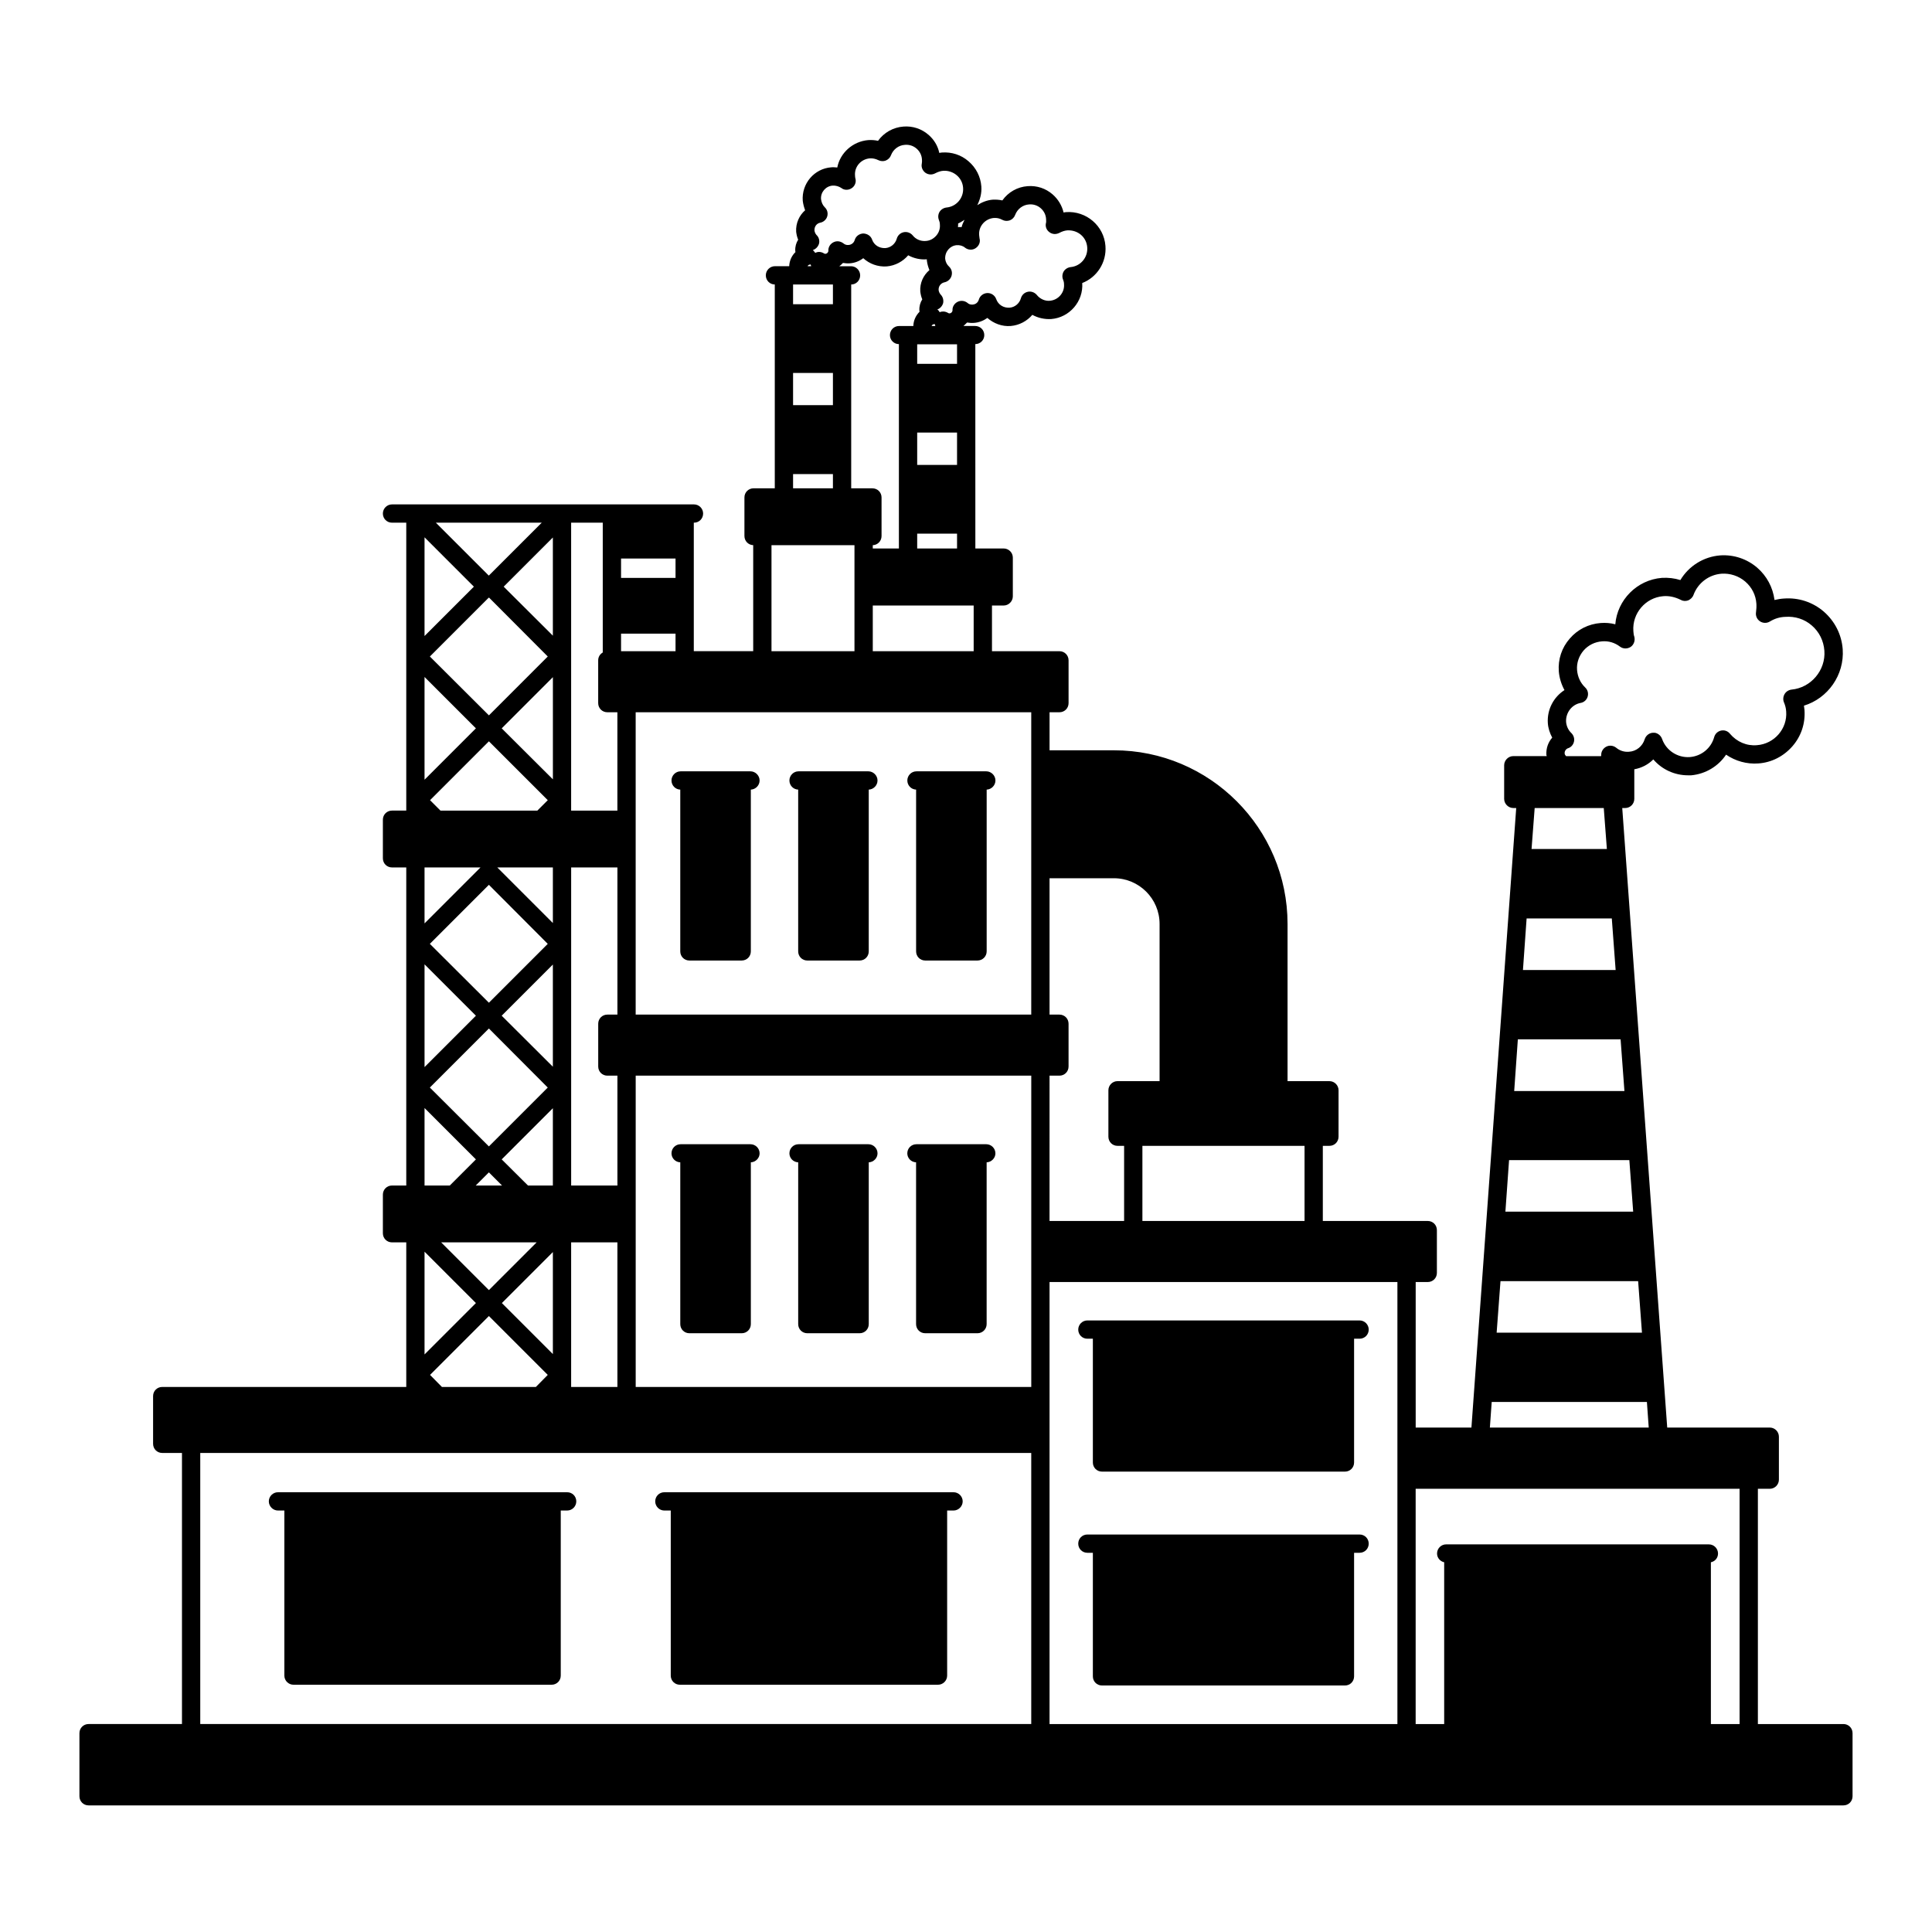 <?xml version="1.0" encoding="UTF-8"?>
<!-- Uploaded to: SVG Repo, www.svgrepo.com, Generator: SVG Repo Mixer Tools -->
<svg fill="#000000" width="800px" height="800px" version="1.1" viewBox="144 144 512 512" xmlns="http://www.w3.org/2000/svg">
 <g>
  <path d="m324.28 452.03v42.871c0 1.355 1.066 2.422 2.422 2.422h13.855c1.355 0 2.422-1.066 2.422-2.422v-42.871c1.258-0.047 2.324-1.113 2.324-2.375 0-1.355-1.113-2.422-2.422-2.422h-18.504c-1.355 0-2.422 1.066-2.422 2.422 0 1.262 1.016 2.324 2.324 2.375z"/>
  <path d="m632.53 600.89h-22.672v-62.344h3.148c1.355 0 2.422-1.113 2.422-2.422v-11.383c0-1.309-1.066-2.422-2.422-2.422h-27.176l-11.918-164.18h0.773c1.355 0 2.422-1.113 2.422-2.422v-7.848c1.938-0.34 3.684-1.258 5.039-2.617 2.277 2.664 5.621 4.215 9.203 4.215h0.824c3.828-0.34 7.219-2.422 9.254-5.473 2.469 1.695 5.523 2.566 8.574 2.324 3.488-0.242 6.684-1.891 9.012-4.555 2.324-2.664 3.441-6.055 3.195-9.59-0.047-0.387-0.098-0.773-0.145-1.164 6.348-1.938 10.754-8.137 10.27-14.969-0.289-3.875-2.082-7.41-5.039-9.98-2.953-2.519-6.684-3.731-10.512-3.441-0.871 0.047-1.695 0.195-2.519 0.387-0.438-3.344-2.035-6.348-4.602-8.574-2.711-2.324-6.199-3.488-9.785-3.246-4.41 0.34-8.332 2.809-10.562 6.539-1.551-0.484-3.195-0.68-4.894-0.582-6.637 0.531-11.82 5.863-12.352 12.305-1.258-0.34-2.566-0.438-3.875-0.34-3.195 0.242-6.106 1.695-8.188 4.117-2.133 2.422-3.148 5.523-2.906 8.719 0.145 1.742 0.68 3.441 1.5 4.941-2.859 1.84-4.652 5.137-4.41 8.77 0.098 1.355 0.531 2.664 1.164 3.828-1.066 1.211-1.648 2.809-1.551 4.555 0 0.098 0.098 0.242 0.098 0.34h-8.863c-1.309 0-2.422 1.113-2.422 2.422v8.914c0 1.309 1.113 2.422 2.422 2.422h0.773l-11.867 164.18h-14.773v-38.562h3.195c1.355 0 2.422-1.066 2.422-2.422v-11.336c0-1.355-1.066-2.422-2.422-2.422h-27.805v-19.91h1.742c1.355 0 2.422-1.066 2.422-2.422l0.004-12.301c0-1.309-1.066-2.422-2.422-2.422h-11.094v-41.66c0-25.383-20.637-46.02-46.02-46.02h-17.051v-10.078h2.617c1.355 0 2.422-1.066 2.422-2.422v-11.336c0-1.355-1.066-2.422-2.422-2.422h-17.875v-12.109h3.102c1.309 0 2.422-1.113 2.422-2.422v-10.27c0-1.355-1.113-2.422-2.422-2.422h-7.508l-0.008-54.164c1.309 0 2.375-1.066 2.375-2.375 0-1.355-1.066-2.422-2.422-2.422h-3.102c0.34-0.34 0.68-0.582 0.969-0.922 0.582 0.098 1.211 0.145 1.84 0.098 1.309-0.098 2.519-0.582 3.535-1.309 1.648 1.453 3.875 2.324 6.199 2.133 2.277-0.195 4.312-1.309 5.715-2.953 1.5 0.824 3.246 1.211 4.988 1.113 4.894-0.387 8.574-4.699 8.234-9.543 3.875-1.5 6.492-5.426 6.152-9.832-0.387-5.328-5.086-9.348-10.465-8.961-0.242 0.047-0.438 0.047-0.629 0.098-0.438-1.84-1.453-3.535-2.906-4.797-1.84-1.598-4.168-2.375-6.637-2.18-2.711 0.195-5.137 1.598-6.684 3.777-0.871-0.195-1.742-0.242-2.617-0.195-1.5 0.145-2.809 0.68-4.019 1.453 0.727-1.5 1.211-3.148 1.066-4.988-0.195-2.566-1.406-4.941-3.391-6.637-1.938-1.695-4.457-2.519-7.074-2.324-0.242 0.047-0.438 0.047-0.68 0.098-0.387-1.891-1.406-3.535-2.859-4.797-1.84-1.598-4.215-2.375-6.637-2.18-2.711 0.195-5.184 1.598-6.734 3.777-0.824-0.195-1.695-0.242-2.566-0.195-4.168 0.34-7.508 3.441-8.234 7.266-0.531-0.047-1.066-0.098-1.598-0.047-4.5 0.336-7.891 4.309-7.551 8.863 0.098 0.871 0.34 1.742 0.629 2.519-1.551 1.355-2.519 3.441-2.375 5.715 0.098 0.727 0.242 1.406 0.531 2.082-0.531 0.824-0.824 1.84-0.773 2.906 0 0.098 0.047 0.242 0.047 0.387-0.969 0.922-1.598 2.277-1.648 3.731h-3.777c-1.355 0-2.422 1.113-2.422 2.422 0 1.355 1.066 2.422 2.375 2.422v54.016h-5.621c-1.355 0-2.422 1.066-2.422 2.422v10.223c0 1.309 1.016 2.375 2.324 2.422v28.098h-15.742v-34.055h0.047c1.355 0 2.422-1.066 2.422-2.422 0-1.309-1.066-2.422-2.422-2.422h-80.023c-1.355 0-2.422 1.113-2.422 2.422 0 1.355 1.066 2.422 2.422 2.422h3.777v76.297h-3.777c-1.355 0-2.422 1.066-2.422 2.422v10.223c0 1.355 1.066 2.422 2.422 2.422h3.777v84.293h-3.777c-1.355 0-2.422 1.066-2.422 2.422v10.223c0 1.355 1.066 2.422 2.422 2.422h3.777v38.32l-64.672-0.004c-1.355 0-2.422 1.066-2.422 2.422v12.645c0 1.355 1.066 2.422 2.422 2.422h5.231v71.84h-24.75c-1.355 0-2.422 1.066-2.422 2.422v16.715c0 1.355 1.066 2.422 2.422 2.422h465.05c1.355 0 2.422-1.066 2.422-2.422v-16.715c0-1.355-1.066-2.422-2.422-2.422zm-358.96-267.31-15.648-15.598 15.598-15.598s0 0.047 0.047 0.047c0 0 0-0.047 0.047-0.047l15.551 15.598zm16.953-10.125v27.078l-13.562-13.512zm-1.355 32.602-2.762 2.762h-25.676l-2.762-2.762 15.598-15.598zm128.13 73.004v82.5h-104.83v-82.5zm-112.34 0h2.664v29.113l-12.258 0.004v-84.293h12.258v38.996h-2.664c-1.355 0-2.422 1.066-2.422 2.422v11.336c0 1.359 1.066 2.422 2.422 2.422zm119.8-16.18h-2.617v-36.137h17.051c6.684 0 12.109 5.426 12.109 12.109v41.66h-11.141c-1.355 0-2.422 1.113-2.422 2.422v12.305c0 1.355 1.066 2.422 2.422 2.422h1.742v19.91h-19.766l0.004-38.512h2.617c1.355 0 2.422-1.066 2.422-2.422v-11.336c0-1.355-1.066-2.422-2.422-2.422zm64.961 34.785v19.91h-42.969v-19.91zm-67.578 36.09h92.188v117.14l-92.188-0.004zm-109.68-151h104.83v80.125h-104.83zm-55.953 55.953v-14.824h14.824zm17.055-10.223 15.598 15.648-15.598 15.598-15.648-15.598zm-3.441 34.688-13.613 13.613v-27.227zm3.441 3.391 15.598 15.648-15.598 15.598-15.648-15.598zm3.488 41.613h-6.977l3.488-3.488zm-0.098-6.93 13.562-13.562v20.492h-6.59zm0-38.074 13.562-13.562v27.078zm-1.164-39.289h14.727v14.727zm-19.281 63.754 13.613 13.613-6.926 6.926h-6.684zm51.109 35.605v38.32l-12.258-0.004v-38.32zm-18.457 35.121-3.148 3.195h-24.898l-3.148-3.195 15.598-15.598zm-28.242-35.121h25.289l-12.645 12.645zm16.082 16.082 13.516-13.516v27.031zm-20.492-13.613 13.613 13.613-13.613 13.613zm-59.438 53.336h220.22v71.84h-220.22zm362.45-186.75c0.824-0.242 1.406-0.922 1.598-1.742 0.195-0.824-0.098-1.695-0.68-2.277-0.824-0.773-1.309-1.84-1.406-2.953-0.145-2.422 1.5-4.602 3.828-5.039 0.922-0.145 1.648-0.824 1.891-1.695 0.242-0.871 0-1.793-0.68-2.422-1.258-1.211-1.984-2.809-2.133-4.602-0.145-1.891 0.484-3.684 1.695-5.137 1.258-1.453 3.004-2.324 4.941-2.469 1.695-0.145 3.344 0.34 4.746 1.406 0.824 0.629 1.984 0.629 2.859 0.047 0.824-0.582 1.211-1.695 0.922-2.711-0.145-0.387-0.195-0.824-0.242-1.453-0.34-4.699 3.195-8.863 7.894-9.254 1.598-0.145 3.195 0.242 4.652 0.969 0.582 0.34 1.309 0.387 1.984 0.145 0.629-0.289 1.164-0.773 1.406-1.453 1.164-3.148 4.07-5.379 7.461-5.621 2.227-0.145 4.504 0.582 6.25 2.082 1.742 1.5 2.809 3.586 2.953 5.863 0.047 0.773 0 1.551-0.098 2.277-0.145 0.922 0.242 1.84 1.016 2.375 0.773 0.531 1.793 0.582 2.617 0.098 1.258-0.773 2.617-1.211 4.117-1.258 2.566-0.195 5.086 0.582 7.023 2.277 1.984 1.695 3.148 4.07 3.344 6.684 0.387 5.184-3.535 9.832-8.719 10.32-0.773 0.098-1.453 0.531-1.84 1.211s-0.438 1.5-0.145 2.18c0.289 0.68 0.531 1.5 0.582 2.422 0.34 4.555-3.148 8.574-7.75 8.914-2.711 0.242-5.328-0.871-7.168-3.051-0.531-0.68-1.453-1.016-2.324-0.824-0.922 0.195-1.598 0.871-1.84 1.742-0.824 2.953-3.391 5.039-6.441 5.281-3.246 0.242-6.297-1.742-7.363-4.797-0.34-1.016-1.406-1.742-2.324-1.648-1.016 0-1.938 0.68-2.277 1.695-0.582 1.891-2.227 3.246-4.215 3.344-1.211 0.098-2.422-0.289-3.344-1.066-0.727-0.582-1.793-0.727-2.617-0.289-0.871 0.438-1.406 1.355-1.355 2.277 0 0.098-0.047 0.195-0.047 0.242h-9.254c-0.195-0.195-0.387-0.438-0.387-0.727-0.055-0.586 0.332-1.168 0.867-1.363zm-9.641 26.695 0.824-10.852h18.312l0.824 10.852zm21.266 18.406 1.016 13.66h-24.562l0.969-13.66zm-24.898 32.023h27.227l1.016 13.711h-29.211zm-2.328 32.02h31.875l1.016 13.66h-33.863zm-2.273 32.07h36.477l1.016 13.66h-38.512zm-2.328 32.02h41.129l0.484 6.781h-42.098zm65.691 23.012v62.348h-7.606v-42.871c1.113-0.242 1.891-1.164 1.891-2.324 0-1.309-1.066-2.422-2.422-2.422l-69.617-0.004c-1.355 0-2.422 1.113-2.422 2.422 0 1.164 0.824 2.082 1.891 2.324v42.871h-7.559v-62.344zm-235.48-323.99h-3.102c0.34-0.289 0.68-0.531 0.969-0.871 0.582 0.098 1.211 0.145 1.84 0.098 1.309-0.098 2.519-0.582 3.535-1.355 1.648 1.5 3.828 2.324 6.199 2.18 2.277-0.195 4.312-1.309 5.715-2.953 1.5 0.824 3.246 1.211 4.941 1.066v0.098 0.195c0.098 0.871 0.34 1.742 0.68 2.566-1.598 1.355-2.566 3.391-2.422 5.668 0.098 0.727 0.242 1.453 0.531 2.082-0.531 0.824-0.824 1.84-0.773 2.906 0 0.145 0.047 0.242 0.047 0.387-0.969 0.969-1.598 2.277-1.648 3.777h-3.777c-1.355 0-2.422 1.066-2.422 2.422 0 1.309 1.066 2.375 2.375 2.375v54.16l-6.922-0.004v-0.871c1.309-0.047 2.324-1.113 2.324-2.422v-10.223c0-1.355-1.066-2.422-2.422-2.422h-5.621v-54.016c1.309 0 2.375-1.066 2.375-2.422 0-1.309-1.066-2.422-2.422-2.422zm28.098 20.684v5.184h-10.562v-5.184zm-6.734-4.844c0.098-0.242 0.242-0.387 0.438-0.438 0.098 0 0.242-0.047 0.34-0.098 0.047 0.098 0.098 0.145 0.098 0.195 0.047 0.145 0.098 0.242 0.098 0.34zm11.141 74.07v12.109h-26.738v-12.109zm-4.406-45.828v8.574h-10.562v-8.574zm0 26.789v3.926h-10.562v-3.926zm4.941-75.668c0.871-0.582 1.309-1.598 1.016-2.617-0.047-0.242-0.047-0.531-0.098-0.824-0.195-2.324 1.551-4.359 3.926-4.555 0.727-0.047 1.5 0.098 2.18 0.484 0.629 0.34 1.355 0.387 2.035 0.145 0.629-0.242 1.164-0.773 1.406-1.453 0.582-1.551 2.035-2.664 3.684-2.762 1.113-0.098 2.227 0.242 3.102 1.016 0.824 0.727 1.355 1.742 1.406 2.906 0.047 0.484 0 0.727 0 0.871-0.289 0.922 0.047 1.938 0.824 2.519 0.773 0.629 1.793 0.68 2.664 0.242 0.727-0.387 1.453-0.629 2.133-0.68 2.809-0.145 5.086 1.793 5.281 4.504 0.195 2.664-1.742 4.988-4.41 5.231-0.773 0.098-1.453 0.531-1.84 1.164-0.387 0.68-0.438 1.5-0.145 2.18 0.145 0.34 0.242 0.727 0.242 1.164 0.195 2.227-1.5 4.215-3.731 4.41-1.258 0.145-2.664-0.484-3.488-1.551-0.582-0.68-1.5-1.016-2.375-0.824-0.922 0.195-1.598 0.871-1.84 1.742-0.387 1.355-1.598 2.375-3.004 2.469-1.598 0.098-3.004-0.773-3.535-2.277-0.34-0.969-1.309-1.648-2.375-1.598-1.016 0.047-1.938 0.727-2.227 1.742-0.242 0.773-0.824 1.258-1.648 1.309-0.484 0.047-1.016-0.098-1.355-0.438-0.727-0.582-1.742-0.727-2.617-0.289-0.871 0.438-1.406 1.309-1.355 2.227 0 0.438-0.34 0.773-0.68 0.824-0.242 0.047-0.438-0.047-0.484-0.098-0.387-0.242-0.871-0.387-1.309-0.387-0.289 0-0.629 0.047-0.922 0.195-0.145-0.289-0.34-0.531-0.629-0.727 0.773-0.289 1.355-0.969 1.551-1.742 0.145-0.824-0.098-1.648-0.68-2.227-0.289-0.34-0.484-0.773-0.531-1.211-0.047-0.969 0.582-1.84 1.598-2.035 0.871-0.195 1.598-0.871 1.84-1.742 0.242-0.871 0-1.793-0.68-2.422-0.582-0.531-0.922-1.258-1.016-2.035-0.098-1.891 1.258-3.488 3.051-3.633 0.824-0.047 1.598 0.145 2.227 0.68 0.82 0.633 1.984 0.684 2.809 0.102zm-3.731-5.57c-0.289-0.047-0.629 0-0.969 0 0.047-0.34 0.047-0.629 0.047-0.969 0.629-0.242 1.113-0.629 1.695-0.969-0.289 0.629-0.629 1.258-0.773 1.938zm-38.465 2.082c-0.289-0.34-0.484-0.773-0.531-1.211-0.047-1.016 0.582-1.84 1.5-2.035 0.871-0.145 1.648-0.824 1.891-1.695 0.242-0.871 0-1.793-0.68-2.422-0.531-0.531-0.871-1.309-0.969-2.133-0.145-1.84 1.258-3.441 3.051-3.586 0.871-0.047 1.648 0.195 2.324 0.629 0.773 0.629 1.891 0.629 2.762 0.047 0.824-0.531 1.258-1.598 0.969-2.566-0.047-0.195-0.098-0.484-0.098-0.773-0.195-2.324 1.551-4.359 3.926-4.555 0.727-0.047 1.5 0.098 2.277 0.484 0.582 0.289 1.309 0.34 1.938 0.098 0.68-0.289 1.164-0.773 1.406-1.453 0.582-1.5 1.984-2.617 3.684-2.711 1.113-0.098 2.227 0.242 3.102 1.016 0.824 0.727 1.355 1.742 1.406 2.906 0.047 0.34 0 0.68-0.047 1.066-0.195 0.922 0.195 1.84 0.969 2.422 0.773 0.531 1.742 0.582 2.566 0.145 0.727-0.387 1.453-0.629 2.18-0.68 2.664-0.145 5.039 1.793 5.231 4.504 0.195 2.664-1.742 4.988-4.41 5.231-0.773 0.098-1.453 0.531-1.84 1.164-0.387 0.68-0.438 1.453-0.145 2.18 0.145 0.34 0.242 0.727 0.242 1.164 0.098 1.066-0.242 2.133-0.969 2.953-0.727 0.824-1.695 1.355-2.809 1.406-1.309 0.098-2.617-0.438-3.441-1.5-0.582-0.68-1.5-1.016-2.375-0.824-0.922 0.195-1.598 0.871-1.84 1.742-0.387 1.355-1.598 2.375-3.051 2.469-1.598 0.047-2.953-0.773-3.488-2.277-0.34-0.969-1.258-1.551-2.324-1.598-1.066 0.047-1.984 0.727-2.277 1.742-0.195 0.727-0.871 1.258-1.648 1.309-0.484 0.047-0.969-0.098-1.355-0.438-0.773-0.582-1.742-0.727-2.617-0.289-0.871 0.438-1.406 1.309-1.355 2.227 0 0.438-0.34 0.773-0.68 0.824-0.242 0.047-0.438-0.047-0.484-0.098-0.387-0.242-0.871-0.387-1.309-0.387-0.34 0-0.727 0.098-1.016 0.242-0.195-0.289-0.387-0.531-0.629-0.727 0.824-0.289 1.406-0.922 1.648-1.742 0.188-0.816-0.055-1.688-0.684-2.269zm-1.938 7.898c0.098-0.047 0.242-0.047 0.34-0.098 0.047 0.047 0.098 0.145 0.098 0.195 0.047 0.098 0.098 0.195 0.098 0.289h-0.969c0.094-0.195 0.242-0.34 0.434-0.387zm-4.262 5.231h10.562v5.231h-10.562zm0 23.445h10.562v8.527h-10.562zm0 26.789h10.562v3.777h-10.562zm-5.719 18.844h21.992v28.098h-21.992zm-39.867 3.539h14.438v5.137h-14.438zm0 19.91h14.438v4.652h-14.438zm-13.227-29.406h8.379v34.395c-0.727 0.438-1.211 1.164-1.211 2.082v11.336c0 1.355 1.066 2.422 2.422 2.422h2.664v26.062h-12.254zm-4.844 29.938-13.031-12.984 13.031-13.031zm-2.953-29.938-14 14h-0.047l-14.004-14zm-31.055 3.875 13.078 13.078-13.078 13.078zm0 37.012 13.613 13.613-13.613 13.613z"/>
  <path d="m504.3 550.66h-72.133c-1.355 0-2.422 1.066-2.422 2.422s1.066 2.422 2.422 2.422h1.453v32.746c0 1.355 1.066 2.422 2.422 2.422h64.383c1.355 0 2.422-1.066 2.422-2.422v-32.746h1.453c1.355 0 2.422-1.066 2.422-2.422s-1.066-2.422-2.422-2.422z"/>
  <path d="m396.7 539.46h-76.637c-1.355 0-2.422 1.066-2.422 2.422 0 1.309 1.066 2.422 2.422 2.422h1.695v43.746c0 1.355 1.066 2.422 2.422 2.422h68.402c1.309 0 2.422-1.066 2.422-2.422v-43.746h1.695c1.309 0 2.422-1.113 2.422-2.422 0-1.355-1.113-2.422-2.422-2.422z"/>
  <path d="m294.3 539.46h-76.637c-1.309 0-2.422 1.066-2.422 2.422 0 1.309 1.113 2.422 2.422 2.422h1.695v43.746c0 1.355 1.113 2.422 2.422 2.422h68.402c1.355 0 2.422-1.066 2.422-2.422v-43.746h1.695c1.355 0 2.422-1.113 2.422-2.422 0-1.355-1.066-2.422-2.422-2.422z"/>
  <path d="m355.53 452.03v42.871c0 1.355 1.066 2.422 2.422 2.422h13.855c1.355 0 2.422-1.066 2.422-2.422v-42.871c1.258-0.047 2.324-1.113 2.324-2.375 0-1.355-1.113-2.422-2.422-2.422h-18.504c-1.355 0-2.422 1.066-2.422 2.422 0 1.262 1.016 2.324 2.324 2.375z"/>
  <path d="m386.77 452.03v42.871c0 1.355 1.066 2.422 2.422 2.422h13.855c1.309 0 2.422-1.066 2.422-2.422v-42.871c1.258-0.047 2.324-1.113 2.324-2.375 0-1.355-1.113-2.422-2.422-2.422h-18.504c-1.355 0-2.422 1.066-2.422 2.422 0 1.262 1.016 2.324 2.324 2.375z"/>
  <path d="m342.88 348.41h-18.504c-1.355 0-2.422 1.113-2.422 2.422s1.016 2.375 2.324 2.422v42.871c0 1.355 1.066 2.422 2.422 2.422h13.855c1.355 0 2.422-1.066 2.422-2.422v-42.871c1.258-0.047 2.324-1.113 2.324-2.422s-1.113-2.422-2.422-2.422z"/>
  <path d="m374.13 348.41h-18.504c-1.355 0-2.422 1.113-2.422 2.422s1.016 2.375 2.324 2.422v42.871c0 1.355 1.066 2.422 2.422 2.422h13.855c1.355 0 2.422-1.066 2.422-2.422v-42.871c1.258-0.047 2.324-1.113 2.324-2.422s-1.113-2.422-2.422-2.422z"/>
  <path d="m405.38 348.41h-18.504c-1.355 0-2.422 1.113-2.422 2.422s1.016 2.375 2.324 2.422v42.871c0 1.355 1.066 2.422 2.422 2.422h13.855c1.309 0 2.422-1.066 2.422-2.422v-42.871c1.258-0.047 2.324-1.113 2.324-2.422s-1.113-2.422-2.422-2.422z"/>
  <path d="m504.3 493.93h-72.133c-1.355 0-2.422 1.113-2.422 2.422 0 1.355 1.066 2.422 2.422 2.422h1.453v32.797c0 1.355 1.066 2.422 2.422 2.422h64.383c1.355 0 2.422-1.066 2.422-2.422v-32.797h1.453c1.355 0 2.422-1.066 2.422-2.422 0-1.309-1.066-2.422-2.422-2.422z"/>
 </g>
</svg>